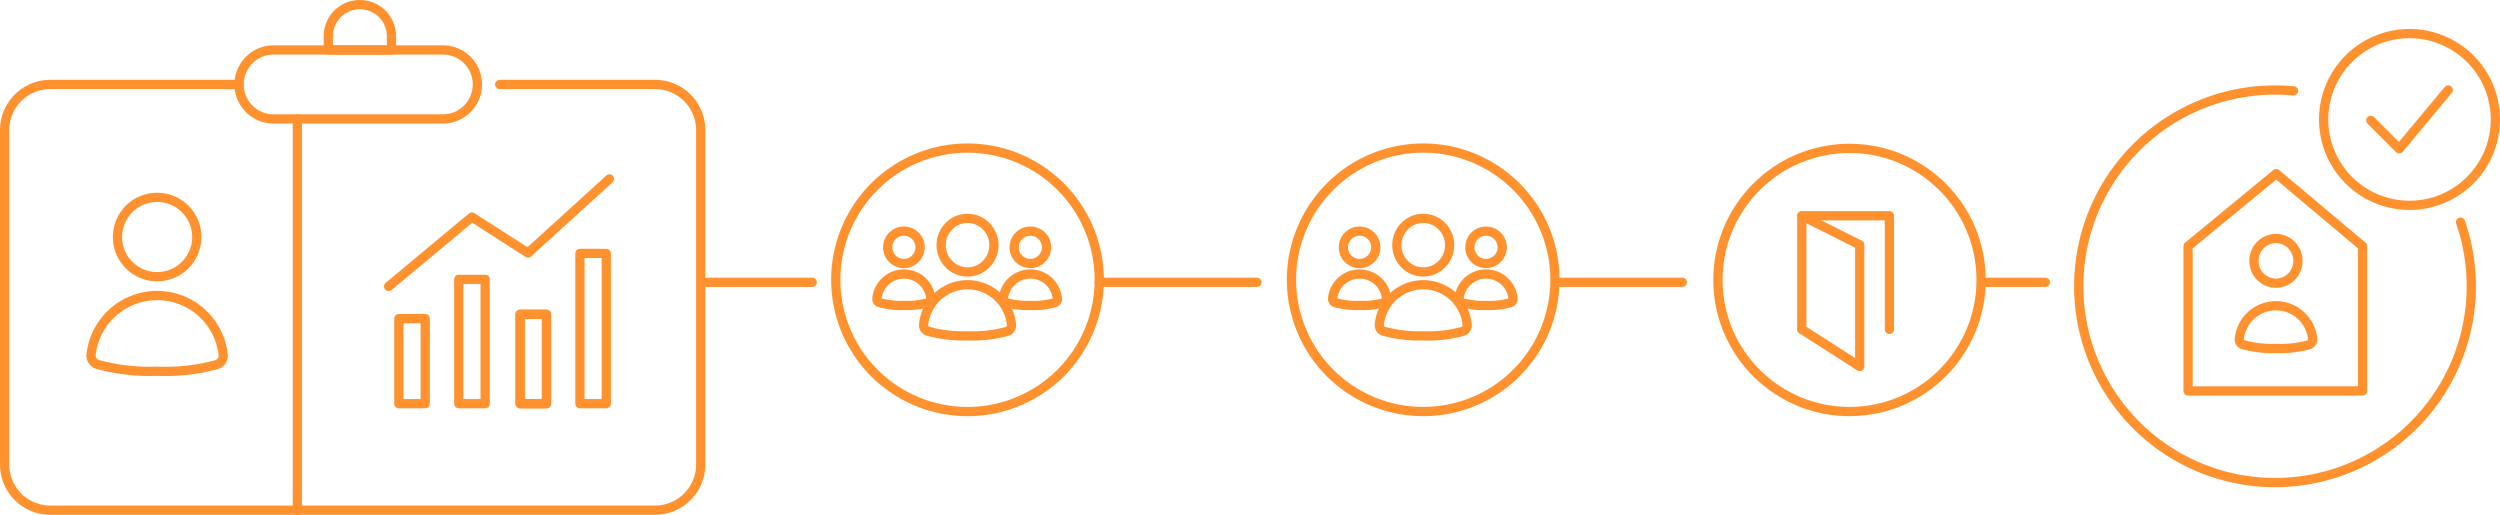<svg xmlns="http://www.w3.org/2000/svg" width="270.408" height="55.718" viewBox="0 0 270.408 55.718">
  <g id="Group_17843" data-name="Group 17843" transform="translate(-328.854 -2517.083)">
    <path id="Path_72603" data-name="Path 72603" d="M510.7,73.436V61.153h9.476V73.436" transform="translate(13.042 2479.27)" fill="none" stroke="#ff922e" stroke-linecap="round" stroke-linejoin="round" stroke-width="1"/>
    <circle id="Ellipse_1691" data-name="Ellipse 1691" cx="14.233" cy="14.233" r="14.233" transform="translate(513.905 2533.94) rotate(-3.17)" fill="none" stroke="#ff922e" stroke-linecap="round" stroke-linejoin="round" stroke-width="1"/>
    <path id="Path_72604" data-name="Path 72604" d="M510.7,61.153l6.266,3.141v13.16L510.7,73.436" transform="translate(13.042 2479.27)" fill="none" stroke="#ff922e" stroke-linecap="round" stroke-linejoin="round" stroke-width="1"/>
    <circle id="Ellipse_1692" data-name="Ellipse 1692" cx="4.293" cy="4.293" r="4.293" transform="translate(341.556 2538.427)" fill="none" stroke="#ff922e" stroke-linecap="round" stroke-linejoin="round" stroke-width="1"/>
    <path id="Path_72605" data-name="Path 72605" d="M39.41,91.2a1.014,1.014,0,0,0,.674-1.08A7.188,7.188,0,0,0,25.8,90.1a1.012,1.012,0,0,0,.685,1.084,21.548,21.548,0,0,0,6.457.74A21,21,0,0,0,39.41,91.2Z" transform="translate(312.909 2465.313)" fill="none" stroke="#ff922e" stroke-linecap="round" stroke-linejoin="round" stroke-width="1"/>
    <path id="Path_72606" data-name="Path 72606" d="M26.659,23.929H6.242A4.942,4.942,0,0,0,1.3,28.871V65.034a4.942,4.942,0,0,0,4.942,4.942H71.65a4.942,4.942,0,0,0,4.942-4.942V28.871a4.942,4.942,0,0,0-4.942-4.942h-16.8" transform="translate(328.054 2502.288)" fill="none" stroke="#ff922e" stroke-linecap="round" stroke-linejoin="round" stroke-width="1"/>
    <line id="Line_7443" data-name="Line 7443" y2="42.354" transform="translate(361.017 2529.947)" fill="none" stroke="#ff922e" stroke-linecap="round" stroke-linejoin="round" stroke-width="1"/>
    <path id="Path_72607" data-name="Path 72607" d="M89.8,21.615H71.485a3.731,3.731,0,0,1,0-7.462H89.8a3.731,3.731,0,0,1,0,7.462Z" transform="translate(286.959 2508.333)" fill="none" stroke="#ff922e" stroke-linecap="round" stroke-linejoin="round" stroke-width="1"/>
    <path id="Path_72608" data-name="Path 72608" d="M96.457,1.3h0a3.416,3.416,0,0,0-3.416,3.416V6.2h6.832V4.716A3.416,3.416,0,0,0,96.457,1.3Z" transform="translate(271.322 2516.283)" fill="none" stroke="#ff922e" stroke-linecap="round" stroke-linejoin="round" stroke-width="1"/>
    <rect id="Rectangle_25486" data-name="Rectangle 25486" width="2.852" height="9.199" transform="translate(371.995 2551.548)" fill="none" stroke="#ff922e" stroke-linecap="round" stroke-linejoin="round" stroke-width="1"/>
    <rect id="Rectangle_25487" data-name="Rectangle 25487" width="2.852" height="13.452" transform="translate(378.478 2547.296)" fill="none" stroke="#ff922e" stroke-linecap="round" stroke-linejoin="round" stroke-width="1"/>
    <rect id="Rectangle_25488" data-name="Rectangle 25488" width="2.852" height="16.256" transform="translate(391.578 2544.491)" fill="none" stroke="#ff922e" stroke-linecap="round" stroke-linejoin="round" stroke-width="1"/>
    <rect id="Rectangle_25489" data-name="Rectangle 25489" width="2.852" height="9.669" transform="translate(385.111 2551.078)" fill="none" stroke="#ff922e" stroke-linecap="round" stroke-linejoin="round" stroke-width="1"/>
    <rect id="Rectangle_25490" data-name="Rectangle 25490" width="2.852" height="9.669" transform="translate(385.111 2551.078)" fill="none" stroke="#ff922e" stroke-linecap="round" stroke-linejoin="round" stroke-width="1"/>
    <path id="Path_72609" data-name="Path 72609" d="M110.144,62.336l9.006-7.505,6.066,3.891,8.812-8.011" transform="translate(260.745 2485.727)" fill="none" stroke="#ff922e" stroke-linecap="round" stroke-linejoin="round" stroke-width="1"/>
    <line id="Line_7444" data-name="Line 7444" x1="11.52" transform="translate(405.19 2547.616)" fill="none" stroke="#ff922e" stroke-linecap="round" stroke-linejoin="round" stroke-width="1"/>
    <line id="Line_7445" data-name="Line 7445" x1="17.053" transform="translate(447.754 2547.616)" fill="none" stroke="#ff922e" stroke-linecap="round" stroke-linejoin="round" stroke-width="1"/>
    <line id="Line_7446" data-name="Line 7446" x1="13.489" transform="translate(497.33 2547.616)" fill="none" stroke="#ff922e" stroke-linecap="round" stroke-linejoin="round" stroke-width="1"/>
    <line id="Line_7447" data-name="Line 7447" x1="6.744" transform="translate(543.343 2547.616)" fill="none" stroke="#ff922e" stroke-linecap="round" stroke-linejoin="round" stroke-width="1"/>
    <ellipse id="Ellipse_1693" data-name="Ellipse 1693" cx="2.856" cy="2.899" rx="2.856" ry="2.899" transform="translate(430.65 2540.701)" fill="none" stroke="#ff922e" stroke-linecap="round" stroke-linejoin="round" stroke-width="1"/>
    <path id="Path_72610" data-name="Path 72610" d="M270.828,85.708a.685.685,0,0,0,.448-.73,4.774,4.774,0,0,0-9.5-.012.684.684,0,0,0,.456.732,14.127,14.127,0,0,0,4.3.5A13.774,13.774,0,0,0,270.828,85.708Z" transform="translate(166.982 2467.207)" fill="none" stroke="#ff922e" stroke-linecap="round" stroke-linejoin="round" stroke-width="1"/>
    <path id="Path_72611" data-name="Path 72611" d="M255.106,67.136a1.752,1.752,0,1,0-1.752,1.779A1.766,1.766,0,0,0,255.106,67.136Z" transform="translate(173.268 2476.671)" fill="none" stroke="#ff922e" stroke-linecap="round" stroke-linejoin="round" stroke-width="1"/>
    <path id="Path_72612" data-name="Path 72612" d="M254.105,80.757a.42.42,0,0,0,.275-.448,2.929,2.929,0,0,0-5.831-.007.42.42,0,0,0,.28.449,8.678,8.678,0,0,0,2.636.306A8.451,8.451,0,0,0,254.105,80.757Z" transform="translate(175.158 2469.063)" fill="none" stroke="#ff922e" stroke-linecap="round" stroke-linejoin="round" stroke-width="1"/>
    <path id="Path_72613" data-name="Path 72613" d="M290.951,67.136a1.752,1.752,0,1,0-1.752,1.779A1.766,1.766,0,0,0,290.951,67.136Z" transform="translate(151.102 2476.671)" fill="none" stroke="#ff922e" stroke-linecap="round" stroke-linejoin="round" stroke-width="1"/>
    <path id="Path_72614" data-name="Path 72614" d="M289.951,80.757a.42.42,0,0,0,.275-.448,2.929,2.929,0,0,0-5.831-.007.42.42,0,0,0,.28.449,8.678,8.678,0,0,0,2.636.306A8.451,8.451,0,0,0,289.951,80.757Z" transform="translate(152.991 2469.063)" fill="none" stroke="#ff922e" stroke-linecap="round" stroke-linejoin="round" stroke-width="1"/>
    <path id="Path_72615" data-name="Path 72615" d="M265.388,56.213A14.249,14.249,0,1,0,251.14,70.462,14.248,14.248,0,0,0,265.388,56.213Z" transform="translate(182.365 2491.135)" fill="none" stroke="#ff922e" stroke-linecap="round" stroke-linejoin="round" stroke-width="1"/>
    <ellipse id="Ellipse_1694" data-name="Ellipse 1694" cx="2.856" cy="2.899" rx="2.856" ry="2.899" transform="translate(479.94 2540.701)" fill="none" stroke="#ff922e" stroke-linecap="round" stroke-linejoin="round" stroke-width="1"/>
    <path id="Path_72616" data-name="Path 72616" d="M399.993,85.708a.685.685,0,0,0,.448-.73,4.774,4.774,0,0,0-9.5-.012.684.684,0,0,0,.456.732,14.127,14.127,0,0,0,4.3.5A13.774,13.774,0,0,0,399.993,85.708Z" transform="translate(87.107 2467.207)" fill="none" stroke="#ff922e" stroke-linecap="round" stroke-linejoin="round" stroke-width="1"/>
    <path id="Path_72617" data-name="Path 72617" d="M384.271,67.136a1.752,1.752,0,1,0-1.752,1.779A1.766,1.766,0,0,0,384.271,67.136Z" transform="translate(93.393 2476.671)" fill="none" stroke="#ff922e" stroke-linecap="round" stroke-linejoin="round" stroke-width="1"/>
    <path id="Path_72618" data-name="Path 72618" d="M383.271,80.757a.42.42,0,0,0,.275-.448,2.929,2.929,0,0,0-5.831-.007.42.42,0,0,0,.28.449,8.679,8.679,0,0,0,2.636.306A8.452,8.452,0,0,0,383.271,80.757Z" transform="translate(95.282 2469.063)" fill="none" stroke="#ff922e" stroke-linecap="round" stroke-linejoin="round" stroke-width="1"/>
    <path id="Path_72619" data-name="Path 72619" d="M420.116,67.136a1.752,1.752,0,1,0-1.752,1.779A1.766,1.766,0,0,0,420.116,67.136Z" transform="translate(71.227 2476.671)" fill="none" stroke="#ff922e" stroke-linecap="round" stroke-linejoin="round" stroke-width="1"/>
    <path id="Path_72620" data-name="Path 72620" d="M419.116,80.757a.42.42,0,0,0,.275-.448,2.929,2.929,0,0,0-5.831-.007.42.42,0,0,0,.28.449,8.678,8.678,0,0,0,2.636.306A8.451,8.451,0,0,0,419.116,80.757Z" transform="translate(73.116 2469.063)" fill="none" stroke="#ff922e" stroke-linecap="round" stroke-linejoin="round" stroke-width="1"/>
    <path id="Path_72621" data-name="Path 72621" d="M394.553,56.213A14.249,14.249,0,1,0,380.3,70.462,14.248,14.248,0,0,0,394.553,56.213Z" transform="translate(102.49 2491.135)" fill="none" stroke="#ff922e" stroke-linecap="round" stroke-linejoin="round" stroke-width="1"/>
    <path id="Path_72622" data-name="Path 72622" d="M677.184,18.8a9.288,9.288,0,1,0-9.288,9.288A9.288,9.288,0,0,0,677.184,18.8Z" transform="translate(-78.422 2511.204)" fill="none" stroke="#ff922e" stroke-linecap="round" stroke-linejoin="round" stroke-width="1"/>
    <path id="Path_72623" data-name="Path 72623" d="M671.984,28.8l3.073,3.075,5.295-6.361" transform="translate(-86.694 2501.305)" fill="none" stroke="#ff922e" stroke-linecap="round" stroke-linejoin="round" stroke-width="1"/>
    <path id="Path_72624" data-name="Path 72624" d="M620.182,72.711h18.874V57.05L629.716,49.2l-9.534,7.849Z" transform="translate(-54.66 2486.662)" fill="none" stroke="#ff922e" stroke-linecap="round" stroke-linejoin="round" stroke-width="1"/>
    <path id="Path_72625" data-name="Path 72625" d="M630.489,39.8a21.23,21.23,0,1,1-20.068-14.292q1.014,0,2.005.093" transform="translate(-35.497 2501.311)" fill="none" stroke="#ff922e" stroke-linecap="round" stroke-linejoin="round" stroke-width="1"/>
    <ellipse id="Ellipse_1695" data-name="Ellipse 1695" cx="2.381" cy="2.417" rx="2.381" ry="2.417" transform="translate(572.646 2542.882)" fill="none" stroke="#ff922e" stroke-linecap="round" stroke-linejoin="round" stroke-width="1"/>
    <path id="Path_72626" data-name="Path 72626" d="M642.253,90.863a.571.571,0,0,0,.374-.608,3.981,3.981,0,0,0-7.925-.01.57.57,0,0,0,.38.61,11.77,11.77,0,0,0,3.582.417A11.488,11.488,0,0,0,642.253,90.863Z" transform="translate(-63.636 2463.5)" fill="none" stroke="#ff922e" stroke-linecap="round" stroke-linejoin="round" stroke-width="1"/>
  </g>
</svg>
